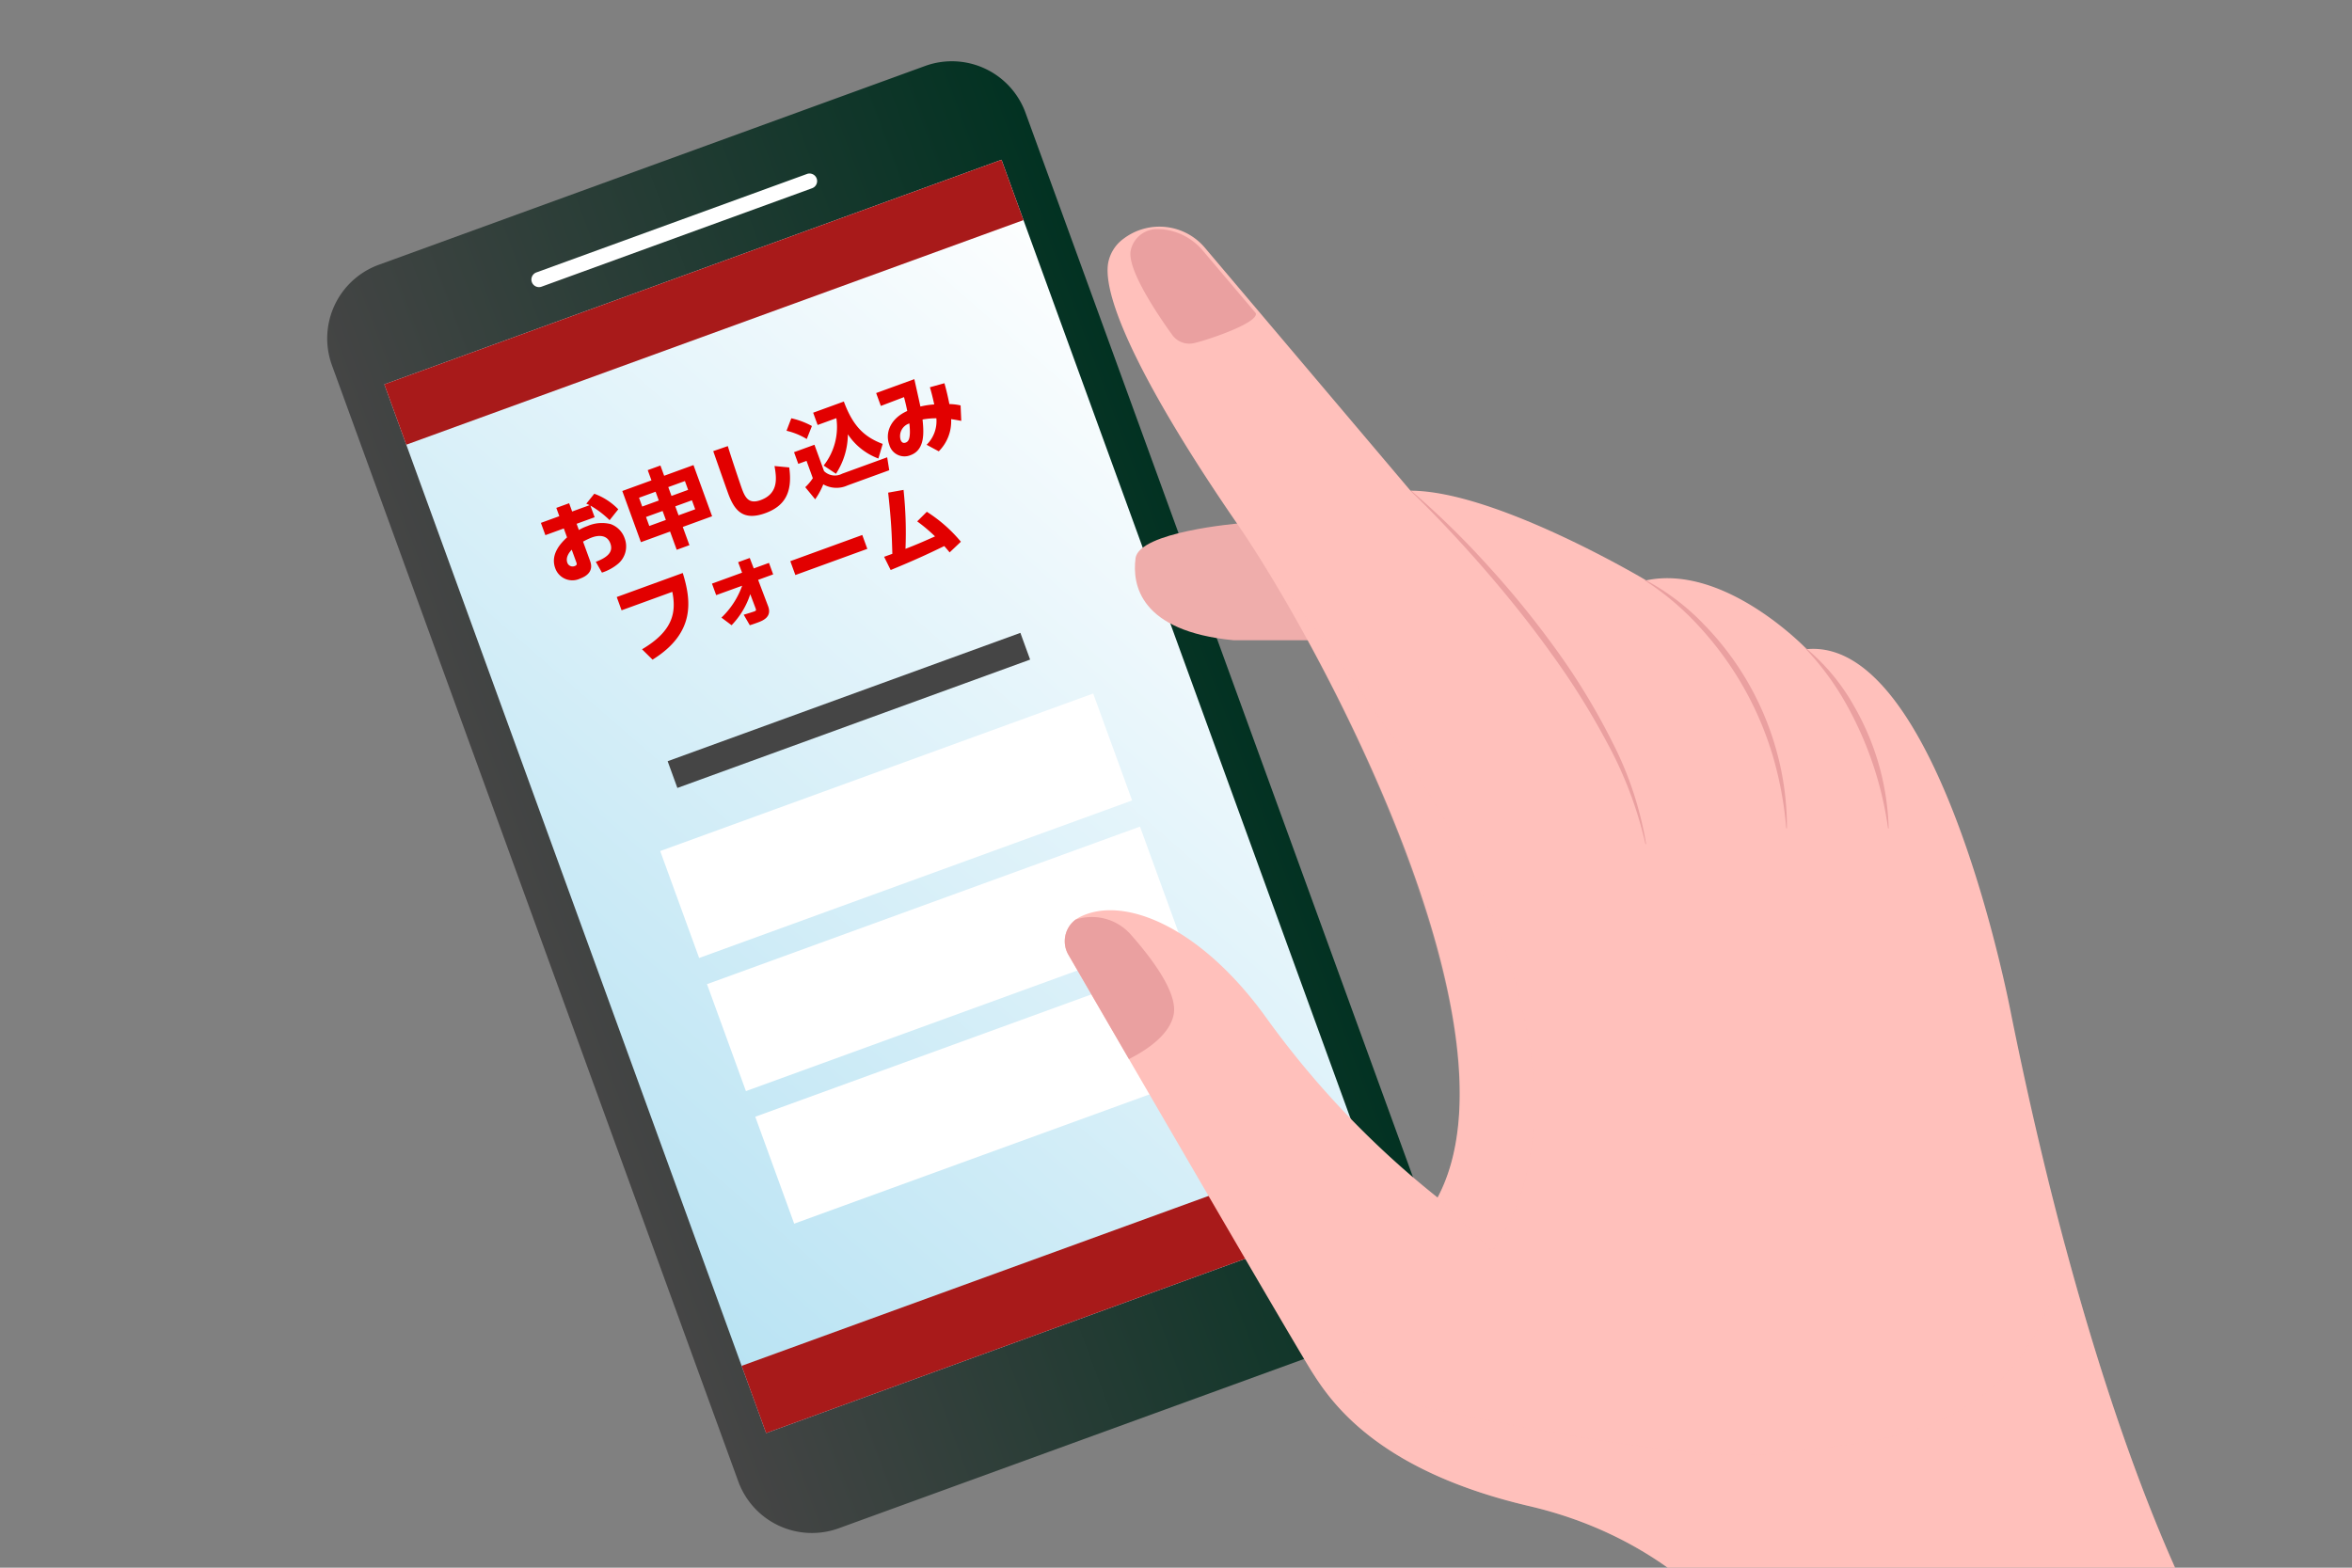 <?xml version="1.0" encoding="UTF-8"?>
<svg xmlns="http://www.w3.org/2000/svg" width="240" height="160">
  <rect width="100%" height="100%" fill="#808080" stroke="none"/>
  <defs>
    <linearGradient id="b" y1=".5" x2="1" y2=".5" gradientUnits="objectBoundingBox">
      <stop offset="0" stop-color="#454545"></stop>
      <stop offset="1" stop-color="#023222"></stop>
    </linearGradient>
    <linearGradient id="c" x1="1.009" y1="-.009" x2="-.01" y2=".945" gradientUnits="objectBoundingBox">
      <stop offset="0" stop-color="#fff"></stop>
      <stop offset="1" stop-color="#b9e3f3"></stop>
    </linearGradient>
    <clipPath id="a">
      <path data-name="長方形 108" transform="translate(798 5630)" fill="#fff" stroke="#707070" d="M0 0h240v160H0z"></path>
    </clipPath>
  </defs>
  <g transform="translate(-798 -5630)" clip-path="url(#a)">
    <g data-name="グループ 27659">
      <g data-name="グループ 27657">
        <path data-name="パス 582" d="M67.317 0H8a8 8 0 00-8 8v121.23a8 8 0 008 8h59.317a8 8 0 008-8V8a8 8 0 00-8-8z" transform="rotate(-20 16463.612 478.75)" fill="url(#b)"></path>
        <path data-name="長方形 105" transform="rotate(-20 16494.503 460.567)" fill="url(#c)" d="M0 0h67.02v113.905H0z"></path>
        <path data-name="パス 583" d="M880.87 5649.21l-27.606 10.047a.774.774 0 01-.992-.461.774.774 0 01.462-.992l27.607-10.048a.774.774 0 01.992.462.774.774 0 01-.463.991z" fill="#fff"></path>
        <path data-name="長方形 106" fill="#a81a1a" d="M873.677 5769.4l62.978-22.922 2.498 6.863-62.978 22.923z"></path>
        <path data-name="長方形 107" fill="#a81a1a" d="M837.217 5669.228l62.978-22.922 2.241 6.157-62.978 22.923z"></path>
        <path data-name="長方形 110" fill="#454545" d="M866.127 5707.69l35.994-13.1.994 2.729-35.995 13.1z"></path>
        <path data-name="長方形 111" fill="#fff" d="M865.368 5716.859l44.182-16.08 3.973 10.914-44.182 16.08z"></path>
        <path data-name="長方形 112" fill="#fff" d="M870.142 5730.445l44.181-16.081 3.973 10.914-44.181 16.081z"></path>
        <path data-name="長方形 113" fill="#fff" d="M875.067 5743.975l44.181-16.08 3.973 10.914-44.182 16.08z"></path>
        <path data-name="パス 584" d="M858.245 5681.601a9.659 9.659 0 011.96 1.487l.884-1.109a6.47 6.47 0 00-2.448-1.586l-.815 1.015a3.558 3.558 0 01.336.15l-1.78.648-.307-.846-1.308.476.307.846-1.88.684.457 1.253 1.88-.684.33.909c-.49.464-1.753 1.638-1.207 3.139a1.851 1.851 0 002.56 1.058c.593-.215 1.392-.71 1.005-1.774l-.723-1.988a7.462 7.462 0 01.92-.432c.635-.23 1.534-.296 1.865.614.277.763-.1 1.356-1.482 1.879l.625 1.102a4.887 4.887 0 001.662-.916 2.325 2.325 0 00.65-2.597 2.351 2.351 0 00-1.427-1.441 3.694 3.694 0 00-2.364.2 4.944 4.944 0 00-.875.405l-.231-.634 1.839-.67zm-1.442 5.774c.056.155.11.3-.157.397a.571.571 0 01-.754-.337c-.224-.618.303-1.17.447-1.334zm11.546-1.735l-.678-1.86 2.993-1.09-1.9-5.223-2.993 1.09-.381-1.046-1.295.471.38 1.046-2.975 1.083 1.9 5.223 2.976-1.083.677 1.86zm-3.452-5.454l.327.897-1.692.616-.326-.898zm3.32-.19l-1.697.618-.328-.9 1.698-.618zm-2.605 2.154l.334.917-1.692.615-.334-.917zm3.327-.173l-1.698.618-.334-.917 1.698-.618zm1.84-5.933c.213.612 1.265 3.61 1.511 4.286.621 1.706 1.478 2.89 3.812 2.04 1.852-.674 2.816-1.976 2.43-4.662l-1.5-.144c.193 1.114.482 2.786-1.415 3.477-1.192.433-1.571-.224-1.918-1.176-.103-.282-1.054-3.084-1.432-4.335zm12.523 2.308a7.441 7.441 0 001.215-4.025 6.435 6.435 0 003.114 2.469l.439-1.49c-1.972-.74-3.067-1.914-3.964-4.325l-3.13 1.14.456 1.254 1.912-.696a6.355 6.355 0 01-1.298 4.835zm-5.045-4.388a7.053 7.053 0 012.065.845l.527-1.329a7.969 7.969 0 00-2.104-.79zm1.2 3.379l.841-.306.643 1.767a5.121 5.121 0 01-.772.92l1.012 1.234a7.338 7.338 0 00.828-1.526 2.711 2.711 0 002.477.109l4.253-1.548-.21-1.32-4.598 1.674a1.573 1.573 0 01-1.847-.27l-.977-2.685-2.083.759zm14.335-1.28a4.311 4.311 0 001.261-3.284c.275.036.4.058 1.036.176l-.069-1.577a5.466 5.466 0 00-1.146-.137 25.352 25.352 0 00-.503-2.128l-1.483.411c.137.456.285 1.023.443 1.754a8.234 8.234 0 00-1.412.213c-.29-1.332-.33-1.492-.62-2.795l-3.896 1.419.479 1.315 2.363-.9c.05.167.245.94.33 1.415-1.654.738-2.297 2.167-1.83 3.453a1.606 1.606 0 002.163 1.058c1.504-.547 1.36-2.35 1.23-3.64a7.356 7.356 0 011.41-.125 3.376 3.376 0 01-.997 2.704zm-2.998-2.846c.157 1.497-.059 1.837-.377 1.953-.29.106-.44-.064-.52-.286a1.352 1.352 0 01.897-1.667zm-29.861 17.716l.493 1.355 5.177-1.885c.418 2.083.09 3.988-3.09 5.864l1.074 1.056c4.427-2.748 3.932-6.083 3.083-8.843zm12.797-1.153a8.369 8.369 0 01-2.114 3.255l1.036.775a8.2 8.2 0 001.905-3.17l.55 1.46c.073.197.039.238-.167.313-.026.01-.72.234-1.053.325l.624 1.074c.158-.048.418-.133.744-.252.584-.212 1.546-.581 1.12-1.699l-1.015-2.68 1.534-.558-.427-1.175-1.554.566-.408-1.066-1.183.43.399 1.07-3.07 1.117.428 1.175zm4.914-2.507l.515 1.415 7.343-2.672-.515-1.415zm10.241.905c2.55-1.054 3.687-1.584 5.47-2.447.185.215.283.323.546.646l1.148-1.088a14.88 14.88 0 00-3.475-3.056l-.983.98a16.537 16.537 0 011.82 1.531c-1.42.634-1.891.834-3.014 1.272a41.214 41.214 0 00-.199-6.017l-1.569.28c.335 3.082.368 4.265.427 6.244l-.84.305z" fill="#e20000"></path>
      </g>
      <g data-name="グループ 27677">
        <path data-name="パス 687" d="M924.373 5683.426s-10.144.851-10.5 3.547.426 7.448 10 8.37h9.919s-2.968-8.229-2.826-8.512-6.593-3.405-6.593-3.405z" fill="#efadab"></path>
        <path data-name="パス 688" d="M908.097 5723.641a2.752 2.752 0 00-1.072 3.811c4.668 8.051 23.229 40.045 24.9 42.647 1.915 2.979 6.6 10 22.132 13.62s21.919 14.045 21.919 14.045h47.882s-11.279-17.876-20.642-64.268c0 0-7.236-38.518-20.855-37.241 0 0-8.3-8.725-16.386-7.023 0 0-15.322-9.151-24.047-9.151l-20.958-24.768a6.065 6.065 0 00-8.281-.98 3.971 3.971 0 00-1.619 2.552c-.638 4.043 4.682 14.258 13.194 26.6s29.58 51.5 20.429 68.736a92.573 92.573 0 01-17.45-18.3c-6.769-9.448-14.735-12.625-19.146-10.28z" fill="#ffc0bb"></path>
        <path data-name="パス 689" d="M942.007 5680.088a87.309 87.309 0 017.849 7.676 95.486 95.486 0 016.934 8.536 67.915 67.915 0 015.721 9.414 35.48 35.48 0 013.46 10.426l-.062.013a40.407 40.407 0 00-3.843-10.208 76.636 76.636 0 00-5.794-9.273c-2.119-2.97-4.409-5.817-6.8-8.577-2.249-2.594-5.076-5.628-7.513-7.96z" fill="#eaa0a0"></path>
        <path data-name="パス 690" d="M965.839 5689.163a23.65 23.65 0 016.064 4.6 29.728 29.728 0 017.471 13.229 28.94 28.94 0 01.963 7.547l-.064.005a37.14 37.14 0 00-1.38-7.41 33.627 33.627 0 00-7.361-13.031 28.322 28.322 0 00-5.725-4.883z" fill="#eaa0a0"></path>
        <path data-name="パス 691" d="M982.194 5696.081a21.026 21.026 0 015 5.994 26.449 26.449 0 013.528 12.46l-.063.009a36.149 36.149 0 00-3.993-12.181 28.569 28.569 0 00-4.509-6.243z" fill="#eaa0a0"></path>
        <path data-name="パス 692" d="M917.762 5733.544c.425-2.154-2.086-5.571-4.365-8.149a5.3 5.3 0 00-5.643-1.538 2.755 2.755 0 00-.729 3.591c1.254 2.163 3.512 6.056 6.176 10.643 1.994-1.016 4.168-2.553 4.561-4.547z" fill="#eaa0a0"></path>
        <path data-name="パス 693" d="M919.774 5665.031c1.211-.243 6.7-2.069 6.367-3.07l-5.417-6.4a6.17 6.17 0 00-4.129-2.158h-.026c-.044 0-.143-.011-.282-.011a2.744 2.744 0 00-2.908 2.174c-.389 1.943 2.827 6.663 4.245 8.626a2.135 2.135 0 002.15.839z" fill="#eaa0a0"></path>
        <path data-name="パス 694" d="M975.978 5797.76h47.881s-7.395-11.721-15.179-40.809c-3.416 21.418-22.265 20.183-29.745 21.372-8.613 1.368-42.045-5.6-46.729-7.8 2.083 3.179 7.022 9.737 21.854 13.191 15.534 3.619 21.918 14.046 21.918 14.046z" fill="#ffc0bb" opacity=".2" style="mix-blend-mode:multiply;isolation:isolate"></path>
        <path data-name="パス 695" d="M926.798 5687.366c9.388 15.085 26.231 49.735 17.9 64.853l5.531 5.459s13.975-15.482-8.263-49.624a227.671 227.671 0 00-15.168-20.688z" fill="#ffc0bb" opacity=".2" style="mix-blend-mode:multiply;isolation:isolate"></path>
      </g>
    </g>
  </g>
</svg>
